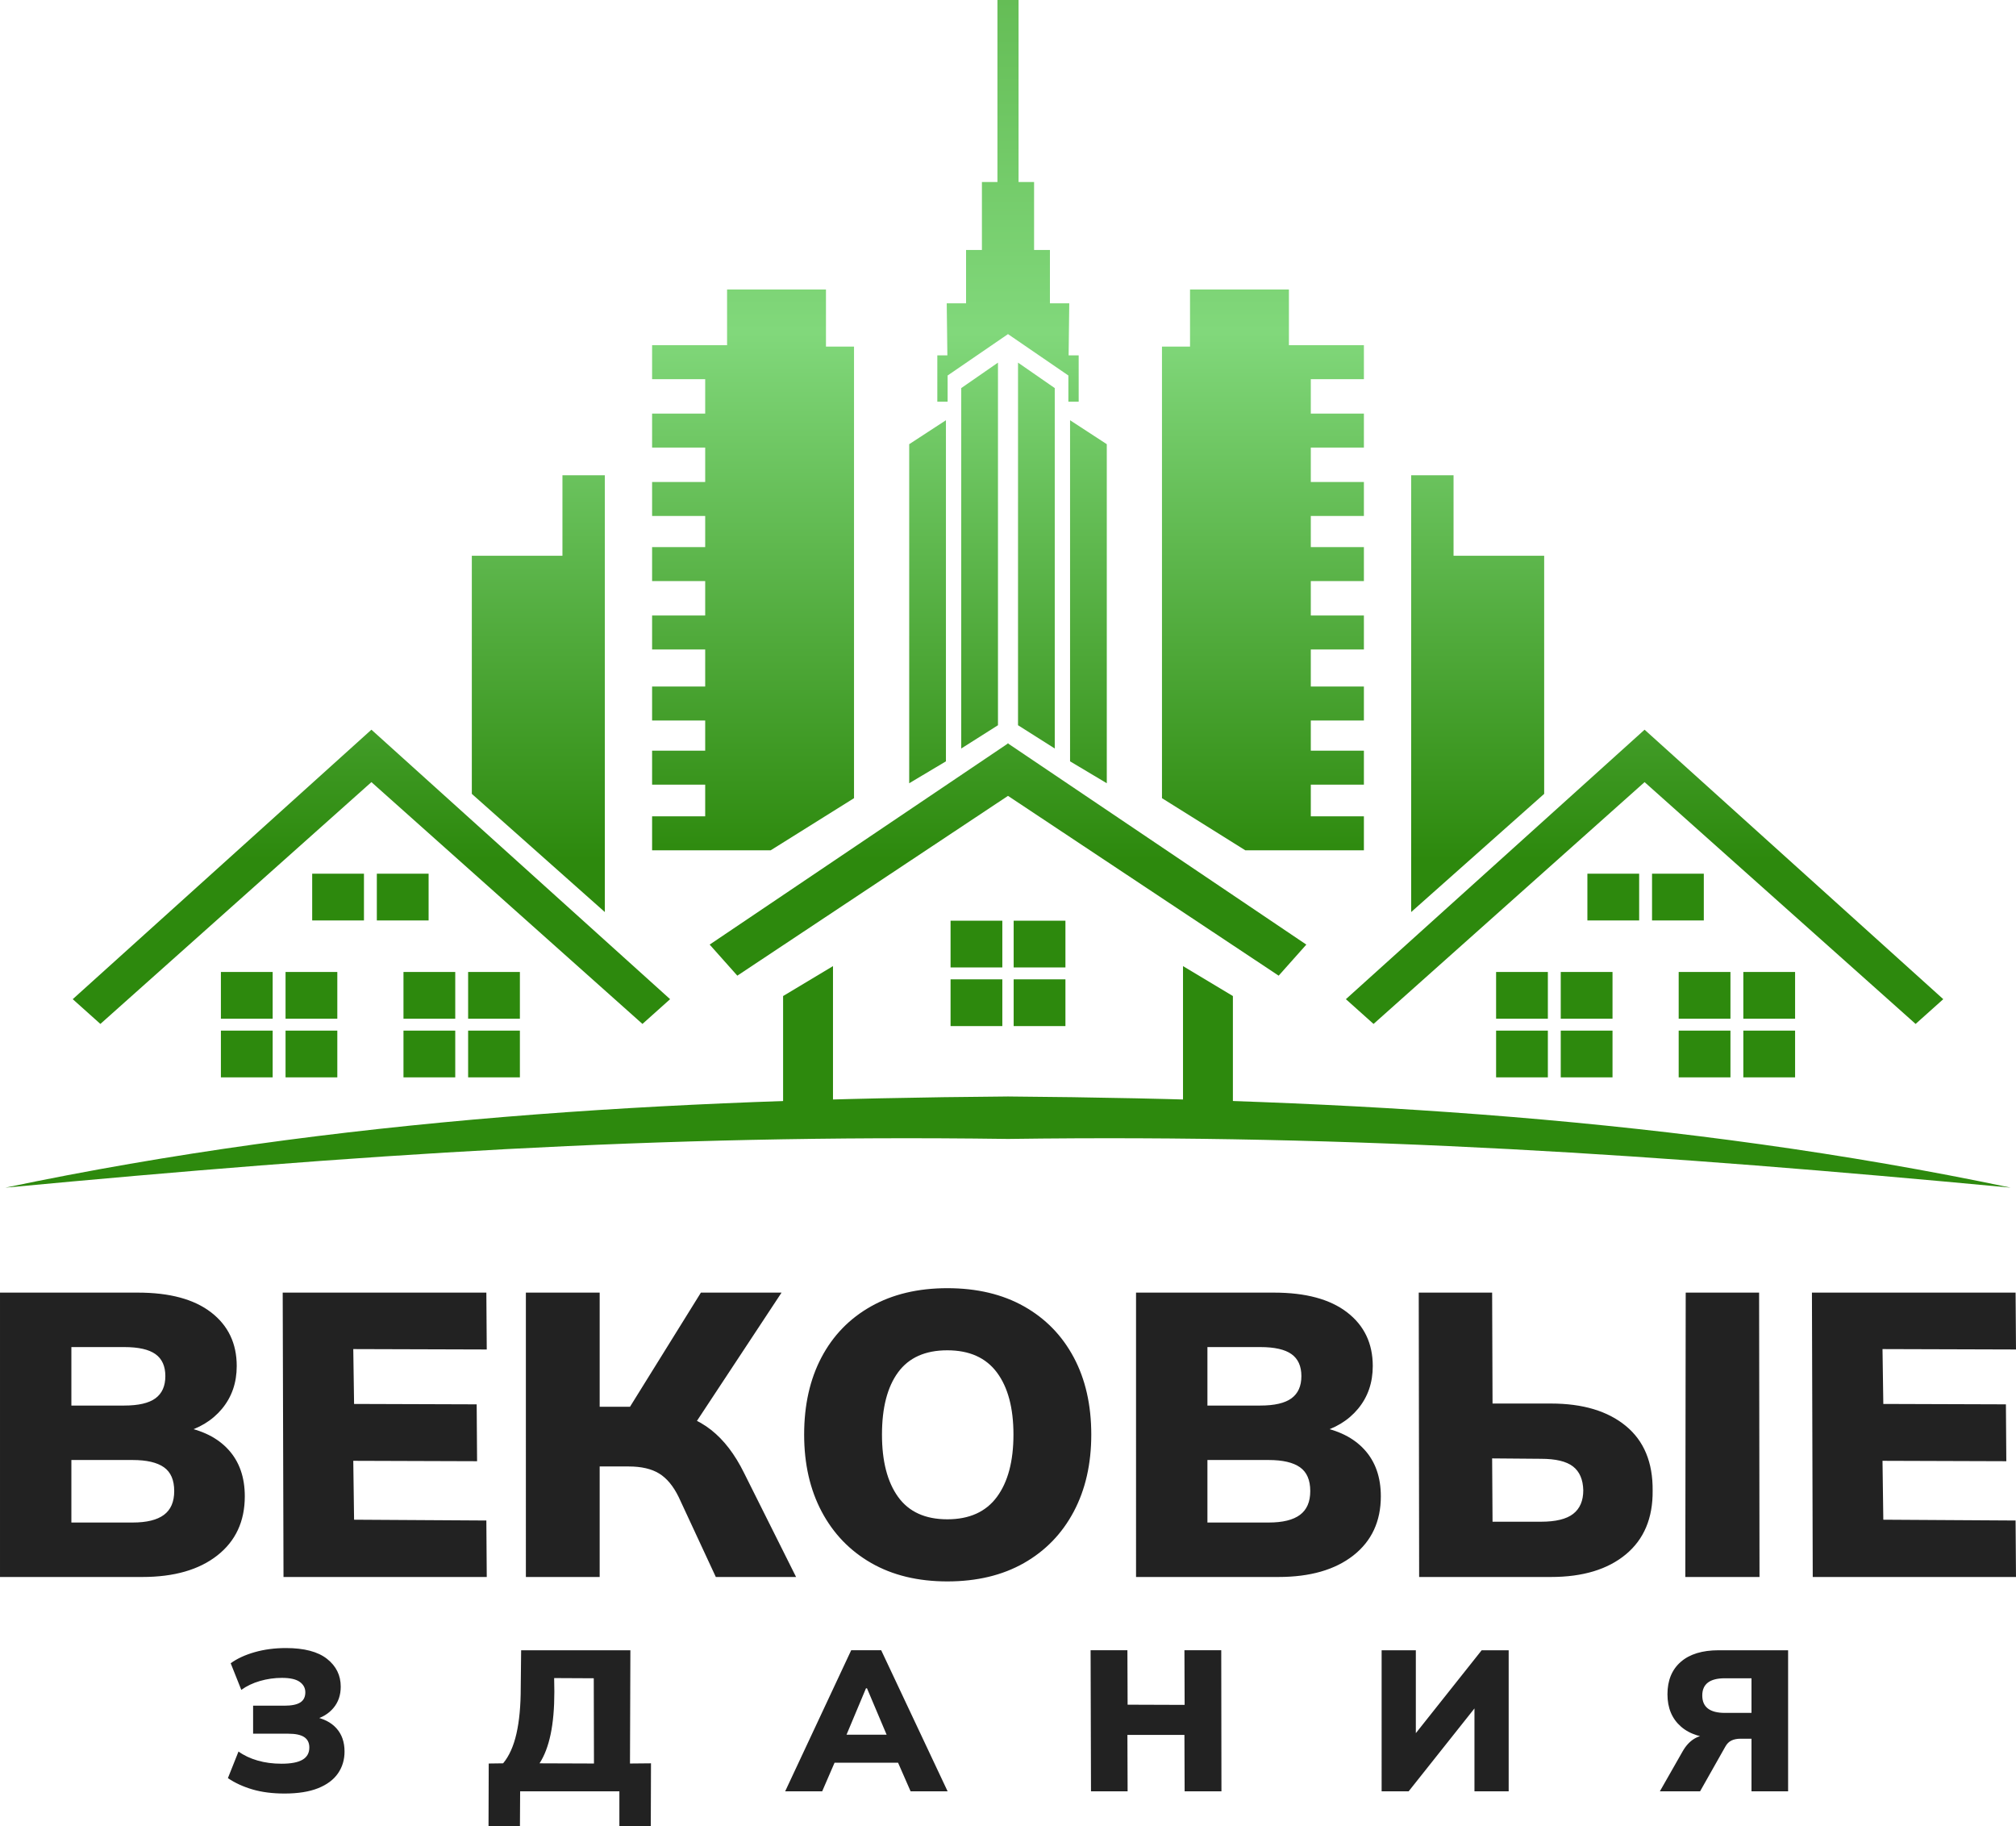 <?xml version="1.0" encoding="UTF-8" standalone="no"?> <svg xmlns:inkscape="http://www.inkscape.org/namespaces/inkscape" xmlns:sodipodi="http://sodipodi.sourceforge.net/DTD/sodipodi-0.dtd" xmlns:xlink="http://www.w3.org/1999/xlink" xmlns="http://www.w3.org/2000/svg" xmlns:svg="http://www.w3.org/2000/svg" xml:space="preserve" width="59.932mm" height="54.285mm" version="1.1" style="clip-rule:evenodd;fill-rule:evenodd;image-rendering:optimizeQuality;shape-rendering:geometricPrecision;text-rendering:geometricPrecision" viewBox="0 0 7738.361 7009.239" id="svg138" sodipodi:docname="c43f9882159164b12a22920845ecdeea.svg"> <defs id="defs51"> <style type="text/css" id="style2"> .fil39 {fill:#222222;fill-rule:nonzero} .fil34 {fill:url(#id0)} .fil15 {fill:url(#id1)} .fil8 {fill:url(#id2)} .fil16 {fill:url(#id3)} .fil35 {fill:url(#id4)} .fil30 {fill:url(#id5)} .fil14 {fill:url(#id6)} .fil13 {fill:url(#id7)} .fil27 {fill:url(#id8)} .fil38 {fill:url(#id9)} .fil9 {fill:url(#id10)} .fil20 {fill:url(#id11)} .fil18 {fill:url(#id12)} .fil28 {fill:url(#id13)} .fil31 {fill:url(#id14)} .fil11 {fill:url(#id15)} .fil2 {fill:url(#id16)} .fil0 {fill:url(#id17)} .fil24 {fill:url(#id18)} .fil22 {fill:url(#id19)} .fil21 {fill:url(#id20)} .fil19 {fill:url(#id21)} .fil29 {fill:url(#id22)} .fil6 {fill:url(#id23)} .fil4 {fill:url(#id24)} .fil10 {fill:url(#id25)} .fil3 {fill:url(#id26)} .fil1 {fill:url(#id27)} .fil25 {fill:url(#id28)} .fil23 {fill:url(#id29)} .fil12 {fill:url(#id30)} .fil17 {fill:url(#id31)} .fil7 {fill:url(#id32)} .fil5 {fill:url(#id33)} .fil36 {fill:url(#id34)} .fil26 {fill:url(#id35)} .fil33 {fill:url(#id36)} .fil32 {fill:url(#id37)} .fil37 {fill:url(#id38)} </style> <linearGradient id="id0" gradientUnits="userSpaceOnUse" x1="3900.95" y1="-1309.97" x2="3901" y2="3298.36"> <stop offset="0" style="stop-opacity:1; stop-color:#2D890E" id="stop4"></stop> <stop offset="0.129" style="stop-opacity:1; stop-color:#55AE41" id="stop6"></stop> <stop offset="0.561" style="stop-opacity:1; stop-color:#81D87B" id="stop8"></stop> <stop offset="1" style="stop-opacity:1; stop-color:#2D890D" id="stop10"></stop> </linearGradient> <linearGradient id="id1" gradientUnits="userSpaceOnUse" xlink:href="#id0" x1="4454.84" y1="-1309.97" x2="4454.79" y2="3298.36"> </linearGradient> <linearGradient id="id2" gradientUnits="userSpaceOnUse" xlink:href="#id0" x1="3900.95" y1="-1309.97" x2="3901" y2="3298.36"> </linearGradient> <linearGradient id="id3" gradientUnits="userSpaceOnUse" xlink:href="#id0" x1="4055.35" y1="-1309.97" x2="4055.3" y2="3298.36"> </linearGradient> <linearGradient id="id4" gradientUnits="userSpaceOnUse" xlink:href="#id0" x1="3900.95" y1="-1309.97" x2="3901" y2="3298.36"> </linearGradient> <linearGradient id="id5" gradientUnits="userSpaceOnUse" xlink:href="#id0" x1="3900.95" y1="-1309.97" x2="3901" y2="3298.36"> </linearGradient> <linearGradient id="id6" gradientUnits="userSpaceOnUse" xlink:href="#id0" x1="3900.95" y1="-1309.97" x2="3901" y2="3298.36"> </linearGradient> <linearGradient id="id7" gradientUnits="userSpaceOnUse" xlink:href="#id0" x1="3900.95" y1="-1309.97" x2="3901" y2="3298.36"> </linearGradient> <linearGradient id="id8" gradientUnits="userSpaceOnUse" xlink:href="#id0" x1="3900.95" y1="-1309.97" x2="3901" y2="3298.36"> </linearGradient> <linearGradient id="id9" gradientUnits="userSpaceOnUse" xlink:href="#id0" x1="3900.95" y1="-1309.97" x2="3901" y2="3298.36"> </linearGradient> <linearGradient id="id10" gradientUnits="userSpaceOnUse" xlink:href="#id0" x1="3900.95" y1="-1309.97" x2="3901" y2="3298.36"> </linearGradient> <linearGradient id="id11" gradientUnits="userSpaceOnUse" xlink:href="#id0" x1="3900.95" y1="-1309.97" x2="3901" y2="3298.36"> </linearGradient> <linearGradient id="id12" gradientUnits="userSpaceOnUse" xlink:href="#id0" x1="3900.95" y1="-1309.97" x2="3901" y2="3298.36"> </linearGradient> <linearGradient id="id13" gradientUnits="userSpaceOnUse" xlink:href="#id0" x1="3900.95" y1="-1309.97" x2="3901" y2="3298.36"> </linearGradient> <linearGradient id="id14" gradientUnits="userSpaceOnUse" xlink:href="#id0" x1="3900.95" y1="-1309.97" x2="3901" y2="3298.36"> </linearGradient> <linearGradient id="id15" gradientUnits="userSpaceOnUse" xlink:href="#id0" x1="3900.95" y1="-1309.97" x2="3901" y2="3298.36"> </linearGradient> <linearGradient id="id16" gradientUnits="userSpaceOnUse" xlink:href="#id0" x1="3900.95" y1="-1309.97" x2="3901" y2="3298.36"> </linearGradient> <linearGradient id="id17" gradientUnits="userSpaceOnUse" xlink:href="#id0" x1="3900.95" y1="-1309.97" x2="3901" y2="3298.36"> </linearGradient> <linearGradient id="id18" gradientUnits="userSpaceOnUse" xlink:href="#id0" x1="3900.95" y1="-1309.97" x2="3901" y2="3298.36"> </linearGradient> <linearGradient id="id19" gradientUnits="userSpaceOnUse" xlink:href="#id0" x1="3900.95" y1="-1309.97" x2="3901" y2="3298.36"> </linearGradient> <linearGradient id="id20" gradientUnits="userSpaceOnUse" xlink:href="#id0" x1="3900.95" y1="-1309.97" x2="3901" y2="3298.36"> </linearGradient> <linearGradient id="id21" gradientUnits="userSpaceOnUse" xlink:href="#id0" x1="3900.95" y1="-1309.97" x2="3901" y2="3298.36"> </linearGradient> <linearGradient id="id22" gradientUnits="userSpaceOnUse" xlink:href="#id0" x1="3900.95" y1="-1309.97" x2="3901" y2="3298.36"> </linearGradient> <linearGradient id="id23" gradientUnits="userSpaceOnUse" xlink:href="#id0" x1="3900.95" y1="-1309.97" x2="3901" y2="3298.36"> </linearGradient> <linearGradient id="id24" gradientUnits="userSpaceOnUse" xlink:href="#id0" x1="3900.95" y1="-1309.97" x2="3901" y2="3298.36"> </linearGradient> <linearGradient id="id25" gradientUnits="userSpaceOnUse" xlink:href="#id0" x1="3900.95" y1="-1309.97" x2="3901" y2="3298.36"> </linearGradient> <linearGradient id="id26" gradientUnits="userSpaceOnUse" xlink:href="#id0" x1="3900.95" y1="-1309.97" x2="3901" y2="3298.36"> </linearGradient> <linearGradient id="id27" gradientUnits="userSpaceOnUse" xlink:href="#id0" x1="3900.95" y1="-1309.97" x2="3901" y2="3298.36"> </linearGradient> <linearGradient id="id28" gradientUnits="userSpaceOnUse" xlink:href="#id0" x1="3900.95" y1="-1309.97" x2="3901" y2="3298.36"> </linearGradient> <linearGradient id="id29" gradientUnits="userSpaceOnUse" xlink:href="#id0" x1="3900.95" y1="-1309.97" x2="3901" y2="3298.36"> </linearGradient> <linearGradient id="id30" gradientUnits="userSpaceOnUse" xlink:href="#id0" x1="5372.44" y1="-1309.97" x2="5372.39" y2="3298.36"> </linearGradient> <linearGradient id="id31" gradientUnits="userSpaceOnUse" xlink:href="#id0" x1="3900.95" y1="-1309.97" x2="3901" y2="3298.36"> </linearGradient> <linearGradient id="id32" gradientUnits="userSpaceOnUse" xlink:href="#id0" x1="3900.95" y1="-1309.97" x2="3901" y2="3298.36"> </linearGradient> <linearGradient id="id33" gradientUnits="userSpaceOnUse" xlink:href="#id0" x1="3900.95" y1="-1309.97" x2="3901" y2="3298.36"> </linearGradient> <linearGradient id="id34" gradientUnits="userSpaceOnUse" xlink:href="#id0" x1="3900.95" y1="-1309.97" x2="3901" y2="3298.36"> </linearGradient> <linearGradient id="id35" gradientUnits="userSpaceOnUse" xlink:href="#id0" x1="3900.95" y1="-1309.97" x2="3901" y2="3298.36"> </linearGradient> <linearGradient id="id36" gradientUnits="userSpaceOnUse" xlink:href="#id0" x1="3900.95" y1="-1309.97" x2="3901" y2="3298.36"> </linearGradient> <linearGradient id="id37" gradientUnits="userSpaceOnUse" xlink:href="#id0" x1="3900.95" y1="-1309.97" x2="3901" y2="3298.36"> </linearGradient> <linearGradient id="id38" gradientUnits="userSpaceOnUse" xlink:href="#id0" x1="3900.95" y1="-1309.97" x2="3901" y2="3298.36"> </linearGradient> <linearGradient inkscape:collect="always" xlink:href="#id0" id="linearGradient142" gradientUnits="userSpaceOnUse" x1="3900.95" y1="-1309.97" x2="3901" y2="3298.36"></linearGradient></defs> <g id="Слой_x0020_1" inkscape:label="Слой 1" inkscape:groupmode="layer">  <g id="_1996193212688"> <polygon class="fil0" points="6691.72,3909.67 6890.42,3909.67 6890.42,3730.26 6691.72,3730.26 " id="polygon54" style="fill:url(#id17)"></polygon> <polygon class="fil1" points="6443.58,3909.67 6642.28,3909.67 6642.28,3730.26 6443.58,3730.26 " id="polygon56" style="fill:url(#id27)"></polygon> <polygon class="fil2" points="6691.72,4134.74 6890.42,4134.74 6890.42,3955.33 6691.72,3955.33 " id="polygon58" style="fill:url(#id16)"></polygon> <polygon class="fil3" points="6443.58,4134.74 6642.28,4134.74 6642.28,3955.33 6443.58,3955.33 " id="polygon60" style="fill:url(#id26)"></polygon> <polygon class="fil4" points="5990.89,3909.67 6189.59,3909.67 6189.59,3730.26 5990.89,3730.26 " id="polygon62" style="fill:url(#id24)"></polygon> <polygon class="fil5" points="5742.75,3909.67 5941.45,3909.67 5941.45,3730.26 5742.75,3730.26 " id="polygon64" style="fill:url(#id33)"></polygon> <polygon class="fil6" points="5990.89,4134.74 6189.59,4134.74 6189.59,3955.33 5990.89,3955.33 " id="polygon66" style="fill:url(#id23)"></polygon> <polygon class="fil7" points="5742.75,4134.74 5941.45,4134.74 5941.45,3955.33 5742.75,3955.33 " id="polygon68" style="fill:url(#id32)"></polygon> <polygon class="fil8" points="6341.3,3532.52 6540.01,3532.52 6540.01,3353.1 6341.3,3353.1 " id="polygon70" style="fill:url(#id2)"></polygon> <polygon class="fil9" points="6093.16,3532.52 6291.87,3532.52 6291.87,3353.1 6093.16,3353.1 " id="polygon72" style="fill:url(#id10)"></polygon> <polygon class="fil10" points="5272.31,3929.69 5166.15,3834.66 6312.67,2800.45 7459.18,3834.66 7353.02,3929.69 6312.67,3001.64 " id="polygon74" style="fill:url(#id25)"></polygon> <polygon class="fil11" points="5579.42,1823.93 5416.69,1823.93 5416.69,2132.99 5416.69,2207.61 5416.69,3500.33 5927.27,3046.73 5927.27,2132.99 5579.42,2132.99 " id="polygon76" style="fill:url(#id15)"></polygon> <polygon class="fil12" points="4732.45,4244.27 4732.45,3822.62 4540.94,3707.78 4540.94,4244.27 " id="polygon78" style="fill:url(#id30)"></polygon> <polygon class="fil13" points="3890.93,3712.88 4089.63,3712.88 4089.63,3533.47 3890.93,3533.47 " id="polygon80" style="fill:url(#id7)"></polygon> <polygon class="fil14" points="3890.93,3937.95 4089.63,3937.95 4089.63,3758.54 3890.93,3758.54 " id="polygon82" style="fill:url(#id6)"></polygon> <polygon class="fil15" points="4107.4,2921.88 4248.39,3005.93 4248.39,1704.7 4107.4,1612.79 " id="polygon84" style="fill:url(#id1)"></polygon> <polygon class="fil16" points="3907.65,2783.29 4048.65,2872.63 4048.65,1489.39 3907.65,1391.69 " id="polygon86" style="fill:url(#id3)"></polygon> <polygon class="fil17" points="2790.85,1324.79 2503.05,1324.79 2503.05,1455.22 2706.85,1455.22 2706.85,1587.24 2503.05,1587.24 2503.05,1717.66 2706.85,1717.66 2706.85,1849.7 2503.05,1849.7 2503.05,1980.13 2706.85,1980.13 2706.85,2099.7 2503.05,2099.7 2503.05,2230.13 2706.85,2230.13 2706.85,2362.15 2503.05,2362.15 2503.05,2492.57 2706.85,2492.57 2706.85,2634.67 2503.05,2634.67 2503.05,2765.09 2706.85,2765.09 2706.85,2880.89 2503.05,2880.89 2503.05,3011.3 2706.85,3011.3 2706.85,3132.88 2503.05,3132.88 2503.05,3263.3 2706.85,3263.3 2838.28,3263.3 2958.3,3263.3 3278.13,3063.26 3278.13,1330.2 3170.44,1330.2 3170.44,1110.97 2790.85,1110.97 " id="polygon88" style="fill:url(#id31)"></polygon> <polygon class="fil18" points="1046.62,3909.67 847.91,3909.67 847.91,3730.26 1046.62,3730.26 " id="polygon90" style="fill:url(#id12)"></polygon> <polygon class="fil19" points="1294.76,3909.67 1096.06,3909.67 1096.06,3730.26 1294.76,3730.26 " id="polygon92" style="fill:url(#id21)"></polygon> <polygon class="fil20" points="1046.62,4134.74 847.91,4134.74 847.91,3955.33 1046.62,3955.33 " id="polygon94" style="fill:url(#id11)"></polygon> <polygon class="fil21" points="1294.76,4134.74 1096.06,4134.74 1096.06,3955.33 1294.76,3955.33 " id="polygon96" style="fill:url(#id20)"></polygon> <polygon class="fil22" points="1747.45,3909.67 1548.75,3909.67 1548.75,3730.26 1747.45,3730.26 " id="polygon98" style="fill:url(#id19)"></polygon> <polygon class="fil23" points="1995.59,3909.67 1796.89,3909.67 1796.89,3730.26 1995.59,3730.26 " id="polygon100" style="fill:url(#id29)"></polygon> <polygon class="fil24" points="1747.45,4134.74 1548.75,4134.74 1548.75,3955.33 1747.45,3955.33 " id="polygon102" style="fill:url(#id18)"></polygon> <polygon class="fil25" points="1995.59,4134.74 1796.89,4134.74 1796.89,3955.33 1995.59,3955.33 " id="polygon104" style="fill:url(#id28)"></polygon> <polygon class="fil26" points="1397.03,3532.52 1198.33,3532.52 1198.33,3353.1 1397.03,3353.1 " id="polygon106" style="fill:url(#id35)"></polygon> <polygon class="fil27" points="1645.18,3532.52 1446.47,3532.52 1446.47,3353.1 1645.18,3353.1 " id="polygon108" style="fill:url(#id8)"></polygon> <polygon class="fil28" points="385.32,3929.69 279.16,3834.66 1425.67,2800.45 2572.19,3834.66 2466.03,3929.69 1425.67,3001.64 " id="polygon110" style="fill:url(#id13)"></polygon> <polygon class="fil29" points="2158.92,1823.93 2321.65,1823.93 2321.65,2132.99 2321.65,2207.61 2321.65,3500.33 1811.07,3046.73 1811.07,2132.99 2158.92,2132.99 " id="polygon112" style="fill:url(#id22)"></polygon> <polygon class="fil30" points="4908.14,3744.44 5014.3,3625.21 3870.55,2854.15 3870.55,2852.29 3869.17,2853.22 3867.79,2852.29 3867.79,2854.15 2724.03,3625.21 2830.2,3744.44 3869.17,3054.4 " id="polygon114" style="fill:url(#id5)"></polygon> <polygon class="fil31" points="3005.89,4244.27 3005.89,3822.62 3197.4,3707.78 3197.4,4244.27 " id="polygon116" style="fill:url(#id14)"></polygon> <polygon class="fil32" points="3847.41,3712.88 3648.71,3712.88 3648.71,3533.47 3847.41,3533.47 " id="polygon118" style="fill:url(#id37)"></polygon> <polygon class="fil33" points="3847.41,3937.95 3648.71,3937.95 3648.71,3758.54 3847.41,3758.54 " id="polygon120" style="fill:url(#id36)"></polygon> <polygon class="fil34" points="3830.69,2783.29 3689.69,2872.63 3689.69,1489.39 3830.69,1391.69 " id="polygon122" style="fill:url(#linearGradient142)"></polygon> <path class="fil35" d="m 3870.31,4371.07 -1.14,-0.01 -1.14,0.01 -3.74,-0.08 c -1345.57,-18.27 -2493.84,60.18 -3843.78,187.02 1274.53,-267.19 2547.99,-339.7 3844.7,-349.84 l 2.34,-0.05 1.63,0.01 1.63,-0.01 2.34,0.05 c 1296.71,10.14 2570.18,82.65 3844.7,349.84 C 6367.91,4431.18 5219.63,4352.72 3874.07,4370.99 l -3.74,0.08 z" id="path124" style="fill:url(#id4)"></path> <polygon class="fil36" points="4947.49,1324.79 5235.29,1324.79 5235.29,1455.22 5031.49,1455.22 5031.49,1587.24 5235.29,1587.24 5235.29,1717.66 5031.49,1717.66 5031.49,1849.7 5235.29,1849.7 5235.29,1980.13 5031.49,1980.13 5031.49,2099.7 5235.29,2099.7 5235.29,2230.13 5031.49,2230.13 5031.49,2362.15 5235.29,2362.15 5235.29,2492.57 5031.49,2492.57 5031.49,2634.67 5235.29,2634.67 5235.29,2765.09 5031.49,2765.09 5031.49,2880.89 5235.29,2880.89 5235.29,3011.3 5031.49,3011.3 5031.49,3132.88 5235.29,3132.88 5235.29,3263.3 5031.49,3263.3 4900.06,3263.3 4780.04,3263.3 4460.21,3063.26 4460.21,1330.2 4567.9,1330.2 4567.9,1110.97 4947.49,1110.97 " id="polygon126" style="fill:url(#id34)"></polygon> <polygon class="fil37" points="3630.94,2921.88 3489.95,3005.93 3489.95,1704.7 3630.94,1612.79 " id="polygon128" style="fill:url(#id38)"></polygon> <polygon class="fil38" points="4104.34,1164.04 4030.12,1164.04 4030.12,959.38 3969.29,959.38 3969.29,698.61 3909.7,698.61 3909.7,0 3870.55,0 3867.79,0 3828.64,0 3828.64,698.61 3769.05,698.61 3769.05,959.38 3708.22,959.38 3708.22,1164.04 3634,1164.04 3636.44,1363.88 3597.86,1363.88 3597.86,1541.52 3637.39,1541.52 3637.39,1441.1 3869.14,1282.26 3869.17,1258.73 3869.2,1282.26 4100.95,1441.1 4100.95,1541.52 4140.48,1541.52 4140.48,1363.88 4101.89,1363.88 " id="polygon130" style="fill:url(#id9)"></polygon> </g> <path class="fil39" d="M 0,6052.17 V 4960.84 h 529.4 c 121.79,0 215.44,25.28 280.96,75.84 65.53,50.58 98.3,119.2 98.3,205.89 0,63.98 -18.84,118.67 -56.5,164.09 -37.66,45.4 -89,76.36 -154.03,92.88 v -24.77 c 77.41,13.42 137,43.09 178.79,89 41.8,45.93 62.7,105.53 62.7,178.79 0,95.97 -35.09,171.57 -105.27,226.79 -70.18,55.21 -166.15,82.82 -287.92,82.82 z m 273.99,-208.98 h 235.29 c 53.66,0 93.65,-9.8 119.96,-29.41 26.31,-19.6 39.47,-50.05 39.47,-91.33 0,-42.31 -13.16,-72.76 -39.47,-91.34 -26.31,-18.57 -66.3,-27.86 -119.96,-27.86 H 273.99 Z m 0,-448.91 h 202.78 c 54.7,0 94.68,-9.3 119.98,-27.86 25.28,-18.58 37.92,-46.96 37.92,-85.14 0,-38.18 -12.64,-66.3 -37.92,-84.37 -25.29,-18.06 -65.28,-27.09 -119.98,-27.09 H 273.99 Z m 814.23,657.89 -3.09,-1091.33 h 781.72 l 1.55,218.26 -512.37,-1.55 3.1,210.53 470.58,1.55 1.55,218.26 -475.22,-1.55 3.1,226.01 507.72,3.1 1.55,216.71 h -780.18 z m 930.33,0 V 4960.84 h 283.28 v 438.08 h 142.42 l -43.35,27.86 289.47,-465.94 h 309.6 l -345.2,523.22 -113.01,-74.31 c 76.36,13.43 139.06,39.48 188.08,78.18 49.03,38.7 91.08,93.65 126.16,164.86 l 199.7,399.38 h -308.05 l -142.42,-306.5 c -20.63,-42.31 -45.66,-72.5 -75.07,-90.55 -29.41,-18.06 -68.37,-27.09 -116.88,-27.09 h -111.46 v 424.14 h -283.28 z m 1068.12,-546.43 c 0,-113.52 22.18,-212.34 66.56,-296.45 44.38,-84.11 107.84,-149.38 190.4,-195.82 82.56,-46.43 180.08,-69.66 292.57,-69.66 113.52,0 211.56,23.23 294.12,69.66 82.55,46.44 146.27,111.71 191.16,195.82 44.89,84.11 67.34,182.92 67.34,296.45 0,112.48 -22.44,211.03 -67.34,295.66 -44.89,84.62 -108.62,150.41 -191.16,197.37 -82.56,46.95 -180.6,70.43 -294.12,70.43 -112.49,0 -209.75,-23.49 -291.8,-70.43 -82.04,-46.96 -145.5,-112.75 -190.4,-197.37 -44.89,-84.62 -67.34,-183.18 -67.34,-295.66 z m 298.76,0 c 0,102.16 20.65,181.88 61.93,239.16 41.28,57.28 104.23,85.92 188.85,85.92 84.62,0 148.09,-28.64 190.4,-85.92 42.31,-57.28 63.48,-137 63.48,-239.16 0,-102.17 -21.16,-181.63 -63.48,-238.39 -42.31,-56.76 -105.77,-85.14 -190.4,-85.14 -84.62,0 -147.57,28.12 -188.85,84.37 -41.28,56.24 -61.93,135.96 -61.93,239.17 z m 975.23,546.43 V 4960.84 h 529.4 c 121.79,0 215.44,25.28 280.96,75.84 65.53,50.58 98.3,119.2 98.3,205.89 0,63.98 -18.84,118.67 -56.5,164.09 -37.66,45.4 -89,76.36 -154.03,92.88 v -24.77 c 77.41,13.42 137,43.09 178.79,89 41.8,45.93 62.7,105.53 62.7,178.79 0,95.97 -35.09,171.57 -105.27,226.79 -70.18,55.21 -166.15,82.82 -287.92,82.82 z m 273.99,-208.98 h 235.29 c 53.66,0 93.65,-9.8 119.96,-29.41 26.31,-19.6 39.47,-50.05 39.47,-91.33 0,-42.31 -13.16,-72.76 -39.47,-91.34 -26.31,-18.57 -66.3,-27.86 -119.96,-27.86 h -235.29 z m 0,-448.91 h 202.78 c 54.7,0 94.68,-9.3 119.98,-27.86 25.28,-18.58 37.92,-46.96 37.92,-85.14 0,-38.18 -12.64,-66.3 -37.92,-84.37 -25.29,-18.06 -65.28,-27.09 -119.98,-27.09 h -202.78 z m 812.69,657.89 -1.55,-1091.33 h 281.73 l 1.55,425.69 h 224.46 c 121.77,0 217.49,28.64 287.15,85.92 69.66,57.28 103.98,140.09 102.95,248.45 1.03,105.26 -33.29,186.78 -102.95,244.58 -69.66,57.79 -165.38,86.69 -287.15,86.69 z m 281.73,-212.08 h 185.76 c 56.76,0 98.04,-10.06 123.84,-30.18 25.8,-20.13 38.7,-50.32 38.7,-90.56 -1.03,-41.28 -14.19,-71.73 -39.47,-91.33 -25.28,-19.61 -66.3,-29.41 -123.06,-29.41 l -187.31,-1.55 1.55,243.03 z m 739.95,212.08 1.55,-1091.33 h 281.71 l 1.55,1091.33 z m 489.14,0 -3.09,-1091.33 h 781.73 l 1.55,218.26 -512.38,-1.55 3.1,210.53 470.59,1.55 1.55,218.26 -475.24,-1.55 3.1,226.01 507.74,3.1 1.55,216.71 h -780.19 z" id="path133"></path> <path class="fil39" d="m 1092.11,6883.28 c -46.08,0 -87.04,-5.24 -122.88,-15.74 -35.84,-10.5 -67.32,-24.96 -94.46,-43.4 l 40.7,-102.13 c 20.49,14.85 44.8,26.37 72.97,34.55 28.16,8.2 58.88,12.29 92.15,12.29 36.36,0 63.24,-5.13 80.65,-15.37 17.41,-10.24 26.11,-25.85 26.11,-46.84 0,-17.92 -6.53,-31.23 -19.59,-39.94 -13.05,-8.7 -33.4,-13.05 -61.05,-13.05 H 971.53 v -107.52 h 120.58 c 27.13,0 47.23,-4.09 60.29,-12.29 13.05,-8.19 19.57,-21.24 19.57,-39.16 0,-16.39 -7.17,-29.7 -21.5,-39.94 -14.33,-10.24 -37.12,-15.37 -68.36,-15.37 -28.66,0 -56.7,3.98 -84.1,11.9 -27.39,7.94 -51.33,19.33 -71.8,34.18 l -40.7,-102.15 c 24.57,-17.91 55.29,-32.12 92.15,-42.62 36.86,-10.5 76.8,-15.74 119.81,-15.74 70.14,0 122.75,13.83 157.82,41.47 35.07,27.64 52.6,63.23 52.6,106.74 0,32.27 -9.34,59.52 -28.03,81.8 -18.68,22.27 -44.16,37.51 -76.41,45.7 v -12.29 c 37.88,6.66 67.21,21.51 87.93,44.55 20.74,23.03 31.1,52.73 31.1,89.09 0,31.74 -8.44,59.77 -25.33,84.1 -16.9,24.31 -42.38,43.26 -76.43,56.83 -34.05,13.57 -76.92,20.35 -128.63,20.35 z m 783.05,125.96 0.77,-241.16 55.29,-0.76 c 23.05,-27.64 40.07,-65.54 51.08,-113.66 11,-48.12 16.5,-107 16.5,-176.64 l 1.54,-143.62 h 419.33 l -1.54,434.68 80.64,-0.76 -0.76,241.14 -120.57,0.77 v -134.4 h -380.93 l -0.77,133.63 -120.57,0.77 z m 195.84,-241.92 208.9,0.76 -0.77,-327.16 -152.06,-0.76 0.77,52.22 c 0,63.49 -4.74,117.89 -14.22,163.21 -9.46,45.31 -23.67,82.56 -42.62,111.74 z m 942.79,107.52 253.45,-541.44 h 115.19 l 254.97,541.44 h -142.07 l -65.28,-148.99 54.53,39.17 h -317.94 l 53.75,-39.17 -64.51,148.99 H 3013.8 Z m 310.27,-395.52 -89.85,214.27 -21.5,-36.1 h 225.02 l -19.2,36.1 -90.63,-214.27 h -3.83 z m 863.68,395.52 -1.54,-541.44 h 141.31 l 0.77,208.9 218.87,0.76 -0.76,-209.66 h 141.31 l 0.76,541.44 h -141.31 l -0.76,-216.57 h -218.88 l 0.77,216.57 h -140.55 z m 1115.59,0 V 6333.4 h 131.33 v 343.29 h -19.96 l 272.64,-343.29 h 103.67 v 541.44 h -131.33 v -343.29 h 19.97 l -272.64,343.29 z m 1067.97,0 87.54,-153.6 c 12.29,-21.5 27.01,-37.5 44.16,-47.99 17.16,-10.5 36.73,-15.75 58.75,-15.75 h 33.79 l 3.07,13.83 c -63.49,0 -112.37,-15.11 -146.68,-45.31 -34.31,-30.21 -51.45,-71.43 -51.45,-123.64 0,-53.25 17.02,-94.72 51.07,-124.42 34.05,-29.7 82.56,-44.55 145.53,-44.55 h 266.5 v 541.44 h -140.55 v -201.98 h -41.47 c -13.83,0 -25.6,2.3 -35.33,6.91 -9.72,4.61 -17.66,12.55 -23.81,23.81 l -96.76,171.26 H 6371.3 Z m 249.59,-301.06 h 102.15 v -132.86 h -102.15 c -57.85,0 -86.78,22.01 -86.78,66.06 0,44.53 28.94,66.81 86.78,66.81 z" id="path135"></path> </g> </svg> 